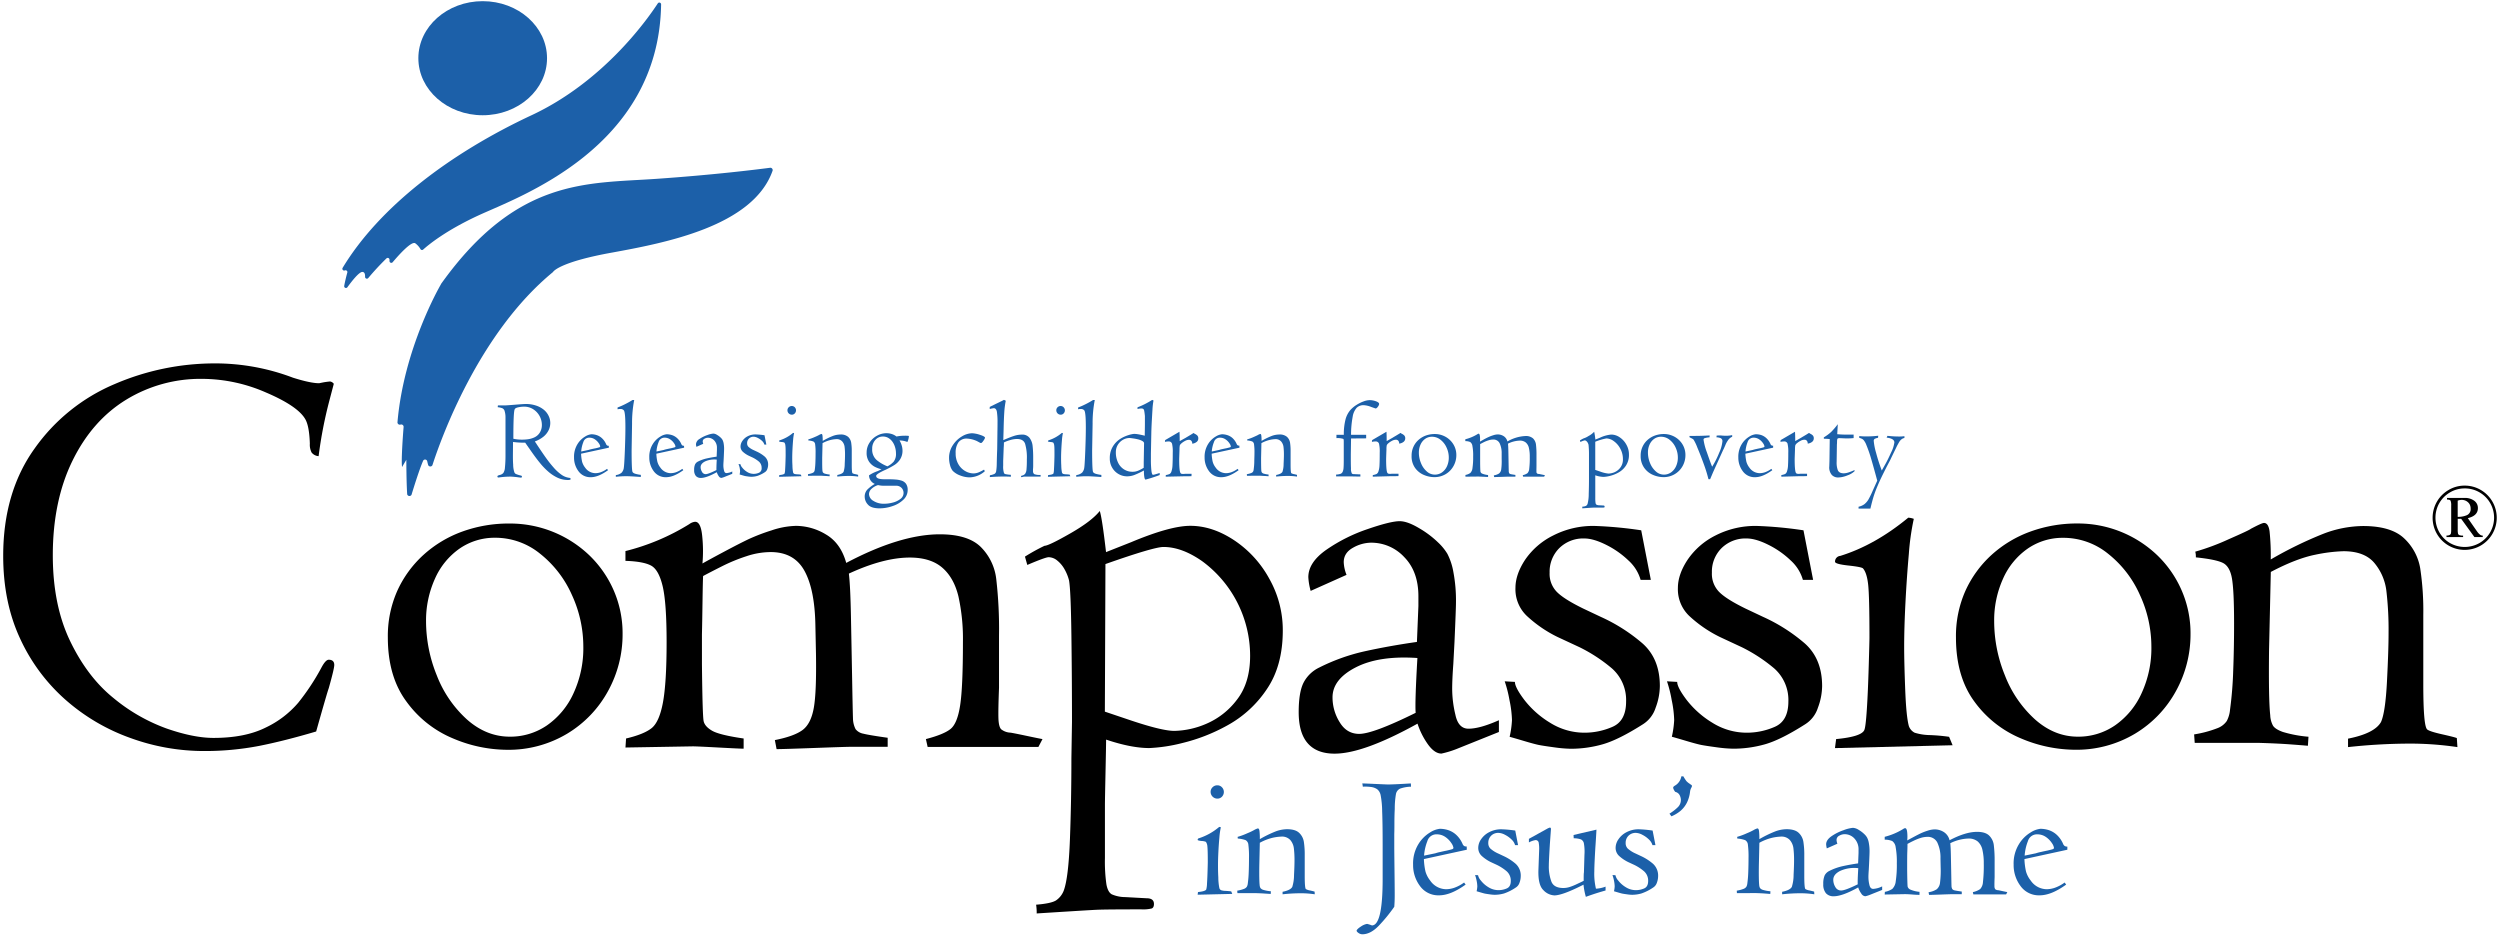 <svg id="Layer_3" data-name="Layer 3" xmlns="http://www.w3.org/2000/svg" width="1069" height="400" viewBox="0 0 1069 400"><title>Compassion Australia logo</title><path d="M227.3,193.19l-2.73-3.9a35.5,35.5,0,0,1-5.2-.31l-.05,5.71c0,1.2,0,2.54.11,4a10.61,10.61,0,0,0,.48,3.16,1.36,1.36,0,0,0,.66.81,13,13,0,0,0,2.07.67c.35.08.53.2.53.38,0,.34-.11.52-.34.52s-.91-.08-2-.24c-1.36-.13-2.19-.19-2.5-.19a35.58,35.58,0,0,0-4.75.33,2.28,2.28,0,0,0-.4.05c-.32,0-.48-.14-.48-.43a.4.4,0,0,1,.18-.35,3.22,3.22,0,0,1,.8-.29,2.91,2.91,0,0,0,1.54-.86,4.77,4.77,0,0,0,.69-2.29,53.17,53.17,0,0,0,.24-5.45V184c0-2.56,0-4.45,0-5.65a9.22,9.22,0,0,0-.39-2.65,1.82,1.82,0,0,0-.95-1.13,7.55,7.55,0,0,0-2-.45l.1-.78c.84,0,1.9,0,3.2,0,.38,0,1.77-.1,4.15-.29s3.89-.3,4.52-.3a13.66,13.66,0,0,1,4.49.69,10.26,10.26,0,0,1,3.34,1.83,7.61,7.61,0,0,1,2,2.6,6.93,6.93,0,0,1,.69,3,7.13,7.13,0,0,1-.71,3.09,8.22,8.22,0,0,1-2.16,2.72,12.55,12.55,0,0,1-3.73,2.08l1.07,1.62c1.49,2.25,2.73,4.06,3.72,5.45a48.36,48.36,0,0,0,3.17,4A18.66,18.66,0,0,0,240.1,203a7.44,7.44,0,0,0,3.45,1.34c.3.05.45.2.45.47a.33.33,0,0,1-.21.32,3,3,0,0,1-1,.11,10.37,10.37,0,0,1-4.45-1,17.08,17.08,0,0,1-4.06-2.72,28.75,28.75,0,0,1-3.42-3.59Q229.34,196.09,227.3,193.19Zm-7.79-5.58a17,17,0,0,0,3.85.38,18.82,18.82,0,0,0,2.41-.17,9.9,9.9,0,0,0,2.61-.74,5.35,5.35,0,0,0,2.32-1.92,6.07,6.07,0,0,0,1-3.62,7.83,7.83,0,0,0-.84-3.38,8,8,0,0,0-2.6-3,7.11,7.11,0,0,0-4.28-1.27,11.86,11.86,0,0,0-2.36.27c-.88.19-1.39.47-1.54.87Q219.51,176.15,219.51,187.61Z" fill="#1c60a9"/><path d="M260.35,191.43,248.47,194a18.42,18.42,0,0,0,.44,3.45,7.22,7.22,0,0,0,1.28,2.49,5.41,5.41,0,0,0,4.41,2.39,7.12,7.12,0,0,0,2.28-.4,10.43,10.43,0,0,0,2.69-1.45l.43.57q-4.14,3-7.34,3a6.2,6.2,0,0,1-5.3-2.56,9.64,9.64,0,0,1-1.9-5.9,10.19,10.19,0,0,1,1.45-5.64,9.62,9.62,0,0,1,3.25-3.26,6.31,6.31,0,0,1,2.73-1,7.66,7.66,0,0,1,2.22.35,6.1,6.1,0,0,1,2.26,1.32,7.35,7.35,0,0,1,1.84,2.66,1.32,1.32,0,0,0,.41.47,1.36,1.36,0,0,0,.69.12Zm-11.83,1.64,3.11-.67a12.2,12.2,0,0,1,1.44-.38c.83-.19,1.39-.3,1.68-.35.82-.19,1.34-.33,1.56-.41s.34-.2.34-.38a3.11,3.11,0,0,0-.57-1.29,6,6,0,0,0-1.63-1.67,4.13,4.13,0,0,0-2.48-.77,2.6,2.6,0,0,0-2.53,1.88A13.62,13.62,0,0,0,248.52,193.07Z" fill="#1c60a9"/><path d="M263.33,203.88v-.74a4.49,4.49,0,0,0,2.52-1.07,3.88,3.88,0,0,0,.92-2.32q.12-.81.27-3.72t.26-6.65q.12-3.75.12-6.75,0-6.25-.65-7.14a1.84,1.84,0,0,0-1.63-.59,2.83,2.83,0,0,0-.45,0l-.31.05-.31.05v-.75a37.21,37.21,0,0,0,6.41-3.22h.71a51.5,51.5,0,0,0-.92,10.16l-.19,11.42q0,8,.35,9.09c.15.41.62.72,1.43.94a14.11,14.11,0,0,0,2.16.41v.9q-4.65-.33-6.27-.33A41.75,41.75,0,0,0,263.33,203.88Z" fill="#1c60a9"/><path d="M292.53,191.43,280.66,194a17.61,17.61,0,0,0,.44,3.45,7,7,0,0,0,1.27,2.49,5.43,5.43,0,0,0,4.42,2.39,7.21,7.21,0,0,0,2.28-.4,10.55,10.55,0,0,0,2.68-1.45l.43.57c-2.76,2-5.2,3-7.34,3a6.22,6.22,0,0,1-5.3-2.56,9.64,9.64,0,0,1-1.9-5.9,10.19,10.19,0,0,1,1.45-5.64,9.62,9.62,0,0,1,3.25-3.26,6.35,6.35,0,0,1,2.73-1,7.77,7.77,0,0,1,2.23.35,6.06,6.06,0,0,1,2.25,1.32,7.35,7.35,0,0,1,1.84,2.66,1.42,1.42,0,0,0,.41.47,1.36,1.36,0,0,0,.69.12Zm-11.83,1.64,3.12-.67a11.17,11.17,0,0,1,1.43-.38c.83-.19,1.39-.3,1.68-.35.82-.19,1.34-.33,1.57-.41s.33-.2.33-.38a3.11,3.11,0,0,0-.57-1.29,5.84,5.84,0,0,0-1.63-1.67,4.11,4.11,0,0,0-2.48-.77,2.6,2.6,0,0,0-2.53,1.88A13.62,13.62,0,0,0,280.7,193.07Z" fill="#1c60a9"/><path d="M300.71,189.77l-2.92,1.3a5.5,5.5,0,0,1-.19-1.11,2.85,2.85,0,0,1,1.49-2.25,13.45,13.45,0,0,1,3.35-1.67,9.54,9.54,0,0,1,2.6-.64,3.27,3.27,0,0,1,1.59.57,8,8,0,0,1,1.52,1.14,4.25,4.25,0,0,1,.77.94,5,5,0,0,1,.49,1.46,12.63,12.63,0,0,1,.21,2.54q0,.45-.12,3.18l-.09,1.78c-.06.86-.1,1.54-.1,2.05a9,9,0,0,0,.27,2.09c.15.76.51,1.14,1.06,1.14a6.54,6.54,0,0,0,2.48-.69v1l-3.5,1.4a7.9,7.9,0,0,1-1.18.36,1.45,1.45,0,0,1-1.09-.72,6.36,6.36,0,0,1-.86-1.73q-4.39,2.44-6.75,2.45a2.73,2.73,0,0,1-2.18-.84,3.73,3.73,0,0,1-.74-2.53,5.62,5.62,0,0,1,.39-2.4,2.78,2.78,0,0,1,1.27-1.24,15.88,15.88,0,0,1,3.78-1.34c1.33-.29,2.72-.54,4.18-.75l.12-2.92v-.78a4.4,4.4,0,0,0-1.15-3.2,3.69,3.69,0,0,0-2.7-1.18,3,3,0,0,0-1.48.42,1.3,1.3,0,0,0-.75,1.18A3.36,3.36,0,0,0,300.71,189.77ZM306.34,201c0-.52,0-2,.15-4.46a9.56,9.56,0,0,0-5,.76c-1.26.65-1.9,1.46-1.9,2.45a3.84,3.84,0,0,0,.58,2,1.78,1.78,0,0,0,1.6,1Q302.89,202.71,306.34,201Z" fill="#1c60a9"/><path d="M315.78,198.44l.84.05a3.07,3.07,0,0,0,.77,1.47,7.55,7.55,0,0,0,2.08,1.84,5.23,5.23,0,0,0,2.85.82,5.6,5.6,0,0,0,2.23-.48,2,2,0,0,0,1.12-2.06,3.45,3.45,0,0,0-1.15-2.69,13.23,13.23,0,0,0-2.64-1.73l-1.79-.83a10.45,10.45,0,0,1-2.5-1.71,3,3,0,0,1-.93-2.28,4.19,4.19,0,0,1,.79-2.3,5.9,5.9,0,0,1,2.27-2,7.16,7.16,0,0,1,3.37-.78,34.49,34.49,0,0,1,3.81.35l.79,4h-.84a3.43,3.43,0,0,0-1-1.58,7.3,7.3,0,0,0-1.82-1.27,4.06,4.06,0,0,0-1.77-.52,2.78,2.78,0,0,0-2,.78,2.71,2.71,0,0,0-.79,2,2.05,2.05,0,0,0,.58,1.55,8,8,0,0,0,2.17,1.38l1.45.68a14.63,14.63,0,0,1,3.38,2.16,4.45,4.45,0,0,1,1.4,3.47,5.16,5.16,0,0,1-.34,1.77,2.45,2.45,0,0,1-1,1.34,13.55,13.55,0,0,1-3.26,1.63,9.7,9.7,0,0,1-2.62.37,10.73,10.73,0,0,1-1.35-.12c-.59-.08-1-.14-1.24-.19s-.65-.16-1.24-.34l-1.14-.33a8.66,8.66,0,0,0,.19-1.35,9.43,9.43,0,0,0-.2-1.63A10,10,0,0,0,315.78,198.44Z" fill="#1c60a9"/><path d="M333.13,203.88l.1-.74c1.34-.12,2.11-.36,2.28-.71a6.84,6.84,0,0,0,.21-1.7c.07-1,.12-2.17.16-3.54s.06-2.14.06-2.31c0-2.25,0-3.69-.11-4.33a2.4,2.4,0,0,0-.42-1.3,3.11,3.11,0,0,0-1.18-.24c-.73-.08-1.1-.18-1.1-.31a.48.48,0,0,1,.43-.48,16.28,16.28,0,0,0,5.54-3.11,1.37,1.37,0,0,1,.45.1,20,20,0,0,0-.41,2.85c-.11,1.25-.2,2.56-.27,3.94s-.11,2.6-.11,3.66c0,.79,0,1.93.09,3.41a15.76,15.76,0,0,0,.29,3,1,1,0,0,0,.48.55,4.58,4.58,0,0,0,1.14.19,15.48,15.48,0,0,1,1.66.14l.29.69Zm3.59-28.41a1.73,1.73,0,0,1,.55-1.33,1.81,1.81,0,0,1,1.3-.53,1.74,1.74,0,0,1,1.29.55,1.91,1.91,0,0,1,0,2.61,1.68,1.68,0,0,1-1.3.55,1.88,1.88,0,0,1-1.85-1.85Z" fill="#1c60a9"/><path d="M345.49,203.45l0-.69a8.81,8.81,0,0,0,1.87-.5,1.61,1.61,0,0,0,.79-.59,2.61,2.61,0,0,0,.26-.9,30.64,30.64,0,0,0,.26-3.2c.05-1.27.07-2.55.07-3.84a24.42,24.42,0,0,0-.18-3.69,1.57,1.57,0,0,0-.76-1.26,7.67,7.67,0,0,0-2.17-.44,1.67,1.67,0,0,0,0-.46,17.94,17.94,0,0,0,2.73-1,18.31,18.31,0,0,0,1.8-.84,4.51,4.51,0,0,1,1.08-.48c.23,0,.39.23.45.69a19.38,19.38,0,0,1,.1,2.28,31.36,31.36,0,0,1,4.29-2.1,9.15,9.15,0,0,1,3.22-.63,4.72,4.72,0,0,1,3.36,1,4.36,4.36,0,0,1,1.3,2.44,22.64,22.64,0,0,1,.25,3.79v5.66c0,2.23.1,3.45.31,3.65a3.22,3.22,0,0,0,1.21.41,11.37,11.37,0,0,1,1.21.31l0,.73a26.55,26.55,0,0,0-4.13-.28,47.68,47.68,0,0,0-4.78.28v-.69c1.44-.28,2.34-.73,2.68-1.35a11,11,0,0,0,.49-3.31c.09-1.69.13-3,.13-3.93a26.81,26.81,0,0,0-.18-3.44,4.25,4.25,0,0,0-1-2.29,3.12,3.12,0,0,0-2.51-1,12.58,12.58,0,0,0-2.3.31,14.06,14.06,0,0,0-3.62,1.4l-.15,6.32c0,2.69,0,4.47.1,5.34a2,2,0,0,0,.22.86,1.57,1.57,0,0,0,.8.51,10.1,10.1,0,0,0,2.09.39l-.05.74-1.5-.12c-.65,0-1.48-.09-2.5-.12Z" fill="#1c60a9"/><path d="M376.93,200.67a13.59,13.59,0,0,1-2.74-1,6.89,6.89,0,0,1-2.51-2.15,6.52,6.52,0,0,1-1.11-4,7.57,7.57,0,0,1,1.22-4.19,8.68,8.68,0,0,1,3.18-3,8.22,8.22,0,0,1,4-1.09,7.83,7.83,0,0,1,2.36.35,6.42,6.42,0,0,1,2,1.06,18.21,18.21,0,0,1,3.61-.34,9.14,9.14,0,0,1,1.71.1A7.31,7.31,0,0,1,388,189a8.91,8.91,0,0,0-3.4-.66,6.55,6.55,0,0,1,.62,1.15,9.83,9.83,0,0,1,.5,1.56,7.59,7.59,0,0,1,.19,1.61,6.75,6.75,0,0,1-1,3.71,7.87,7.87,0,0,1-2.41,2.43,37,37,0,0,1-3.67,2c-2.79,1.23-4.18,2.13-4.18,2.68,0,1,1.16,1.45,3.49,1.45,1.93,0,3.44,0,4.51.1a11.28,11.28,0,0,1,2.86.49,3.73,3.73,0,0,1,1.92,1.37,4.51,4.51,0,0,1,.69,2.67,5.56,5.56,0,0,1-1.8,4.08,11.88,11.88,0,0,1-4.58,2.73,17.12,17.12,0,0,1-5.59,1q-3.61,0-5-1.58a5,5,0,0,1-1.4-3.34,4.3,4.3,0,0,1,1.22-3.2,16,16,0,0,1,3.1-2.33,4,4,0,0,1-2.47-3.66,15.43,15.43,0,0,1,3.73-1.83Zm-1.49,6.75a7.16,7.16,0,0,0-2.67,1.5,3.17,3.17,0,0,0-1.18,2.41,3.5,3.5,0,0,0,1.83,2.82,8.22,8.22,0,0,0,4.72,1.25,14.4,14.4,0,0,0,3.57-.49,8.72,8.72,0,0,0,3.29-1.55,3.15,3.15,0,0,0,.63-4.61,3.12,3.12,0,0,0-2.28-1.05c-.23,0-1,0-2.42,0l-2.48,0A11.14,11.14,0,0,1,375.44,207.42Zm4-8a9.4,9.4,0,0,0,2.68-2,5.37,5.37,0,0,0,1-3.57,9,9,0,0,0-.41-2.69,7.74,7.74,0,0,0-1.11-2.29,5.71,5.71,0,0,0-1.75-1.61,4.52,4.52,0,0,0-2.31-.6,4.2,4.2,0,0,0-3.27,1.48,5.47,5.47,0,0,0-1.32,3.77,5.93,5.93,0,0,0,1.93,4.82A16.72,16.72,0,0,0,379.47,199.41Z" fill="#1c60a9"/><path d="M420.78,200.81l.33.69a10.12,10.12,0,0,1-6.51,2.62,11,11,0,0,1-4-.8,8.59,8.59,0,0,1-3.22-2,6.4,6.4,0,0,1-1.15-2.46,11.89,11.89,0,0,1-.41-3.06,9.68,9.68,0,0,1,1.59-5.4,11.74,11.74,0,0,1,3.9-3.79,8.71,8.71,0,0,1,4.34-1.35,12.12,12.12,0,0,1,3.37.67c1.44.46,2.17.88,2.17,1.27a4.05,4.05,0,0,1-.67,1.24c-.44.67-.8,1-1.07,1a1.31,1.31,0,0,1-.53-.19l-1.18-.64a11.65,11.65,0,0,0-4.28-1.07,4.27,4.27,0,0,0-3.61,1.57,7.65,7.65,0,0,0-1.21,4.7,8.84,8.84,0,0,0,1.26,4.85,7.88,7.88,0,0,0,3,2.87,7.24,7.24,0,0,0,3.24.9,6,6,0,0,0,2.3-.43A18,18,0,0,0,420.78,200.81Z" fill="#1c60a9"/><path d="M423.21,174.9V174q.53-.25.69-.36l4.61-2.24.78-.43.78.38a36.69,36.69,0,0,0-.64,4.93c-.12,1.86-.22,4.23-.28,7.09l-.14,4.83c1.86-.81,3.38-1.41,4.54-1.79a10.88,10.88,0,0,1,3.37-.57,3.89,3.89,0,0,1,3.32,1.39,7,7,0,0,1,1.3,3.4,46.13,46.13,0,0,1,.25,5.29c0,.42,0,.82,0,1.18s0,.88,0,1.54,0,1.26-.06,1.8,0,.86,0,.94a1.52,1.52,0,0,0,.5,1.35,6.24,6.24,0,0,0,2.73.34l0,.73h-1.54l-2.93,0-2.64,0c-.05,0-.39.08-1,.24q-.24,0-.24-.33c0-.16.13-.27.38-.34a2.29,2.29,0,0,0,1.34-.76,3.7,3.7,0,0,0,.6-1.85,42.61,42.61,0,0,0,.15-4.3,21.07,21.07,0,0,0-.76-6.75c-.51-1.34-1.66-2-3.47-2a10.55,10.55,0,0,0-3.09.53,15.35,15.35,0,0,0-2.49.95c0,.44,0,1.19-.09,2.23l-.22,5.73c0,.36,0,.69,0,1s0,.64,0,1a8.87,8.87,0,0,0,.31,3,.82.82,0,0,0,.57.56,14.5,14.5,0,0,0,2.4.32v.83c-.52-.06-1.63-.09-3.32-.09s-3.65.08-5.68.23l.05-.78a7.21,7.21,0,0,0,2-.61,1.6,1.6,0,0,0,.67-1.12,21,21,0,0,0,.25-3.11q.08-3.73.19-6.39l.09-6.65c0-.68.05-2.19.05-4.53a30,30,0,0,0-.27-4.74c-.18-1-.63-1.53-1.34-1.53A11.72,11.72,0,0,0,423.21,174.9Z" fill="#1c60a9"/><path d="M448.09,203.88l.09-.74c1.35-.12,2.11-.36,2.29-.71a7.43,7.43,0,0,0,.21-1.7q.09-1.48.15-3.54t.06-2.31c0-2.25,0-3.69-.1-4.33a2.48,2.48,0,0,0-.42-1.3,3.13,3.13,0,0,0-1.19-.24c-.73-.08-1.09-.18-1.09-.31s.14-.41.43-.48a16.24,16.24,0,0,0,5.53-3.11,1.37,1.37,0,0,1,.45.1,20.31,20.31,0,0,0-.4,2.85c-.11,1.25-.2,2.56-.27,3.94s-.11,2.6-.11,3.66c0,.79,0,1.93.08,3.41a16.38,16.38,0,0,0,.3,3,1,1,0,0,0,.47.55,4.69,4.69,0,0,0,1.15.19,15.7,15.7,0,0,1,1.66.14l.28.69Zm3.59-28.41a1.76,1.76,0,0,1,.54-1.33,1.84,1.84,0,0,1,1.31-.53,1.72,1.72,0,0,1,1.28.55,1.82,1.82,0,0,1,.53,1.31,1.85,1.85,0,0,1-.52,1.3,1.67,1.67,0,0,1-1.29.55,1.86,1.86,0,0,1-1.85-1.85Z" fill="#1c60a9"/><path d="M460.21,203.88v-.74a4.49,4.49,0,0,0,2.52-1.07,4,4,0,0,0,.93-2.32c.08-.54.16-1.78.26-3.72s.18-4.15.26-6.65.12-4.75.12-6.75q0-6.25-.65-7.14a1.83,1.83,0,0,0-1.62-.59,2.9,2.9,0,0,0-.46,0l-.31.05L461,175v-.75a37.21,37.21,0,0,0,6.41-3.22h.72a51.28,51.28,0,0,0-.93,10.16L467,192.63q0,8,.36,9.09c.14.41.61.72,1.42.94a14.11,14.11,0,0,0,2.16.41v.9q-4.65-.33-6.27-.33A41.9,41.9,0,0,0,460.21,203.88Z" fill="#1c60a9"/><path d="M489.56,181.18v-3.32q-.17-1.59-.3-2.19a1.28,1.28,0,0,0-.4-.81,1.51,1.51,0,0,0-.87-.2,6.67,6.67,0,0,0-1.59.24l0-.73a33.27,33.27,0,0,0,6.27-3.17l.57.24a30.49,30.49,0,0,0-.45,4q-.18,2.82-.38,6.77l-.09,2.35-.19,9.57v2.31a42.4,42.4,0,0,0,.22,5.09c.15,1.13.37,1.7.66,1.7a5.35,5.35,0,0,0,1.1-.24q.84-.24,1.77-.54v.87a59,59,0,0,1-6,1.95c-.24,0-.42-.32-.55-1a15.81,15.81,0,0,1-.19-2.89,36.18,36.18,0,0,1-4.09,1.93,9,9,0,0,1-3.2.57,7.19,7.19,0,0,1-3.45-.92,7.35,7.35,0,0,1-2.76-2.67,7.5,7.5,0,0,1-1.09-4.06,9.38,9.38,0,0,1,1.42-5.29,10.09,10.09,0,0,1,3.25-3.2,14.92,14.92,0,0,1,3.52-1.55,10.85,10.85,0,0,1,2.17-.46,11.52,11.52,0,0,1,1.88.19c.76.13,1.66.32,2.71.59C489.51,184.57,489.56,182.85,489.56,181.18Zm-.5,16.47.14-8.12c0-.36-.27-.69-.82-1a7.54,7.54,0,0,0-1.8-.67,21.84,21.84,0,0,0-2.18-.41c-.79-.11-1.25-.16-1.37-.16a5.64,5.64,0,0,0-2.89.79,6.1,6.1,0,0,0-2.19,2.18,5.93,5.93,0,0,0-.81,3.06,9.87,9.87,0,0,0,.95,4.51,6.88,6.88,0,0,0,2.57,2.9,6.69,6.69,0,0,0,3.58,1,6.13,6.13,0,0,0,2.5-.49,16.79,16.79,0,0,0,2.32-1.22,7.54,7.54,0,0,1,0-.93C489.06,198.6,489.06,198.11,489.06,197.65Z" fill="#1c60a9"/><path d="M498.45,203.83l.05-.69a6.91,6.91,0,0,0,1.64-.47,2,2,0,0,0,.78-1.12,9.47,9.47,0,0,0,.44-2.63c.07-1.17.11-3,.11-5.38a14.71,14.71,0,0,0-.31-3.82,1.43,1.43,0,0,0-1.54-.95,6,6,0,0,0-1.5.19l.09-.77,6.13-3.58c.07,1,.1,2.33.1,4L507,187.2l.33-.21c.18-.1.38-.21.6-.35l1.14-.68,1.28-.8.19.09a1.27,1.27,0,0,0,.33.24,3.65,3.65,0,0,1,1.12.76,1.75,1.75,0,0,1,.4,1.24,1.84,1.84,0,0,1-.76,1.52,3.55,3.55,0,0,1-1.83.71,1.74,1.74,0,0,0-.38-1.23,1.34,1.34,0,0,0-1.07-.43,3.77,3.77,0,0,0-1.68.51,7.18,7.18,0,0,0-1.47,1,2.38,2.38,0,0,0-.71.87,8.71,8.71,0,0,0-.13,1.7c-.09,2.67-.14,4.09-.14,4.25,0,3.09.16,5,.48,5.72a.92.92,0,0,0,.47.47,3.7,3.7,0,0,0,.9.08l.62-.05,2.83,0-.05,1-1.5.05c-.91,0-1.53,0-1.85,0Z" fill="#1c60a9"/><path d="M530,191.43,518.11,194a17.61,17.61,0,0,0,.44,3.45,7,7,0,0,0,1.27,2.49,5.43,5.43,0,0,0,4.42,2.39,7.21,7.21,0,0,0,2.28-.4,10.55,10.55,0,0,0,2.68-1.45l.43.57c-2.76,2-5.2,3-7.34,3a6.22,6.22,0,0,1-5.3-2.56,9.64,9.64,0,0,1-1.9-5.9,10.19,10.19,0,0,1,1.45-5.64,9.62,9.62,0,0,1,3.25-3.26,6.35,6.35,0,0,1,2.73-1,7.77,7.77,0,0,1,2.23.35A6.06,6.06,0,0,1,527,187.3a7.35,7.35,0,0,1,1.84,2.66,1.42,1.42,0,0,0,.41.47,1.36,1.36,0,0,0,.69.12Zm-11.83,1.64,3.12-.67a11.17,11.17,0,0,1,1.43-.38c.83-.19,1.39-.3,1.68-.35.82-.19,1.34-.33,1.57-.41s.33-.2.33-.38a3.11,3.11,0,0,0-.57-1.29,5.84,5.84,0,0,0-1.63-1.67,4.11,4.11,0,0,0-2.48-.77,2.6,2.6,0,0,0-2.53,1.88A13.62,13.62,0,0,0,518.15,193.07Z" fill="#1c60a9"/><path d="M533.2,203.45l-.05-.69a8.93,8.93,0,0,0,1.88-.5,1.58,1.58,0,0,0,.78-.59,2.24,2.24,0,0,0,.26-.9,28.13,28.13,0,0,0,.26-3.2c0-1.27.08-2.55.08-3.84a24.42,24.42,0,0,0-.18-3.69,1.57,1.57,0,0,0-.76-1.26,7.76,7.76,0,0,0-2.18-.44,1.76,1.76,0,0,0,0-.46,18.76,18.76,0,0,0,2.73-1q1.69-.75,1.8-.84a4.35,4.35,0,0,1,1.07-.48q.36,0,.45.69a17.37,17.37,0,0,1,.1,2.28,32.53,32.53,0,0,1,4.29-2.1,9.2,9.2,0,0,1,3.23-.63,4.68,4.68,0,0,1,3.35,1,4.38,4.38,0,0,1,1.31,2.44,24,24,0,0,1,.24,3.79v5.66c0,2.23.11,3.45.31,3.65a3.3,3.3,0,0,0,1.21.41c.7.16,1.1.26,1.22.31l0,.73a26.37,26.37,0,0,0-4.13-.28,47.85,47.85,0,0,0-4.78.28v-.69c1.45-.28,2.34-.73,2.69-1.35a11,11,0,0,0,.49-3.31c.08-1.69.13-3,.13-3.93a26.81,26.81,0,0,0-.18-3.44,4.4,4.4,0,0,0-1-2.29,3.14,3.14,0,0,0-2.52-1,12.49,12.49,0,0,0-2.29.31,14.11,14.11,0,0,0-3.63,1.4l-.14,6.32q0,4,.09,5.34a1.93,1.93,0,0,0,.23.86,1.53,1.53,0,0,0,.79.51,10.1,10.1,0,0,0,2.09.39l0,.74-1.5-.12c-.65,0-1.49-.09-2.5-.12Z" fill="#1c60a9"/><path d="M571.46,187.34v-1.42l3.16,0a25.62,25.62,0,0,1,.72-6.56,10.22,10.22,0,0,1,2-3.94,12,12,0,0,1,2.61-2.22,15.67,15.67,0,0,1,3.12-1.56,8,8,0,0,1,2.56-.54,7.87,7.87,0,0,1,2.73.49c.91.33,1.36.72,1.36,1.17a2.45,2.45,0,0,1-.53,1.14c-.34.51-.68.76-1,.76l-1.9-.66a9.89,9.89,0,0,0-3.16-.74,4.18,4.18,0,0,0-3,1.09,7.51,7.51,0,0,0-1.73,3.87,41.94,41.94,0,0,0-.69,7.7h6.46v1.52l-6.46.05-.1,6.77c0,2.72,0,4.73.07,6a4.36,4.36,0,0,0,.41,2.26,1.39,1.39,0,0,0,.71.21c.33,0,1.3.07,2.9.12v.93c-.94,0-2.52-.06-4.77-.07l-5.61,0v-.78a6.73,6.73,0,0,0,1.89-.32,1.72,1.72,0,0,0,.92-.88,5.07,5.07,0,0,0,.38-1.81c.06-.78.08-1.89.08-3.31l0-7.94c0-.57-.06-.89-.19-1A8.2,8.2,0,0,0,571.46,187.34Z" fill="#1c60a9"/><path d="M587,203.83l0-.69a6.76,6.76,0,0,0,1.64-.47,2,2,0,0,0,.79-1.12,9.47,9.47,0,0,0,.44-2.63c.07-1.17.1-3,.1-5.38a14.71,14.71,0,0,0-.31-3.82,1.42,1.42,0,0,0-1.54-.95,6,6,0,0,0-1.5.19l.1-.77,6.13-3.58c.06,1,.09,2.33.09,4l2.55-1.45.33-.21.59-.35,1.14-.68c.54-.33,1-.59,1.28-.8l.19.09a1.16,1.16,0,0,0,.34.24,3.72,3.72,0,0,1,1.11.76,1.75,1.75,0,0,1,.41,1.24,1.87,1.87,0,0,1-.76,1.52,3.62,3.62,0,0,1-1.83.71,1.79,1.79,0,0,0-.38-1.23,1.35,1.35,0,0,0-1.07-.43,3.77,3.77,0,0,0-1.69.51,7.18,7.18,0,0,0-1.47,1,2.23,2.23,0,0,0-.7.87,7.94,7.94,0,0,0-.13,1.7c-.1,2.67-.14,4.09-.14,4.25,0,3.09.15,5,.47,5.72a.9.9,0,0,0,.48.47,3.58,3.58,0,0,0,.9.08l.62-.05,2.82,0,0,1-1.5.05c-.92,0-1.54,0-1.85,0Z" fill="#1c60a9"/><path d="M603.6,194.88a9,9,0,0,1,.77-3.79,8.78,8.78,0,0,1,2.13-2.94,9.65,9.65,0,0,1,3.15-1.9,11.25,11.25,0,0,1,3.88-.66,9.24,9.24,0,0,1,3.55.69,9.14,9.14,0,0,1,2.93,1.9,8.91,8.91,0,0,1,2,2.86,8.77,8.77,0,0,1,.72,3.55,9.46,9.46,0,0,1-1.18,4.63,9.16,9.16,0,0,1-3.32,3.48,9.3,9.3,0,0,1-5,1.32,11.33,11.33,0,0,1-4.36-.93,8.8,8.8,0,0,1-3.78-3A8.52,8.52,0,0,1,603.6,194.88Zm3.11-1.31a11.58,11.58,0,0,0,.88,4.39,9.2,9.2,0,0,0,2.46,3.59,5.14,5.14,0,0,0,3.48,1.4,5.26,5.26,0,0,0,3-.91,6.37,6.37,0,0,0,2.17-2.6,8.89,8.89,0,0,0,.8-3.83,10,10,0,0,0-.94-4.21,8.67,8.67,0,0,0-2.58-3.35,5.77,5.77,0,0,0-3.65-1.3,5,5,0,0,0-2.9.88,6,6,0,0,0-2,2.45A8.25,8.25,0,0,0,606.71,193.57Z" fill="#1c60a9"/><path d="M626.62,203.83l0-.74a5.38,5.38,0,0,0,2.07-.83,3.43,3.43,0,0,0,.94-2.11,30.6,30.6,0,0,0,.29-4.91,21.84,21.84,0,0,0-.32-4.55,2.42,2.42,0,0,0-.95-1.68,5.1,5.1,0,0,0-2.08-.38v-.8a18.51,18.51,0,0,0,5.21-2.19.93.93,0,0,1,.47-.2c.32,0,.51.42.58,1.24a12.1,12.1,0,0,1,0,2.16q.5-.28,1.77-1c.84-.45,1.51-.79,2-1a14.68,14.68,0,0,1,1.87-.71,6.46,6.46,0,0,1,2-.37,4.78,4.78,0,0,1,2.44.7,3.69,3.69,0,0,1,1.65,2.31,16.87,16.87,0,0,1,7.61-2.32,4.65,4.65,0,0,1,3.34,1,4.43,4.43,0,0,1,1.27,2.62,35.86,35.86,0,0,1,.22,4.62V199c0,1.22-.06,2.06,0,2.51a.91.91,0,0,0,1,1.15c.13,0,.57.1,1.32.26s1.18.25,1.29.26l-.33.64h-9l-.15-.64a5.49,5.49,0,0,0,2-.83,3.09,3.09,0,0,0,.77-1.92,39.38,39.38,0,0,0,.23-5.16,15.7,15.7,0,0,0-.37-3.7,4.21,4.21,0,0,0-1.32-2.34,3.87,3.87,0,0,0-2.63-.82,12.12,12.12,0,0,0-5,1.3c.08.67.14,1.81.17,3.44s.06,3.29.09,5,.06,2.83.07,3.34a2,2,0,0,0,.22.89,1,1,0,0,0,.63.36c.31.08,1,.19,2,.34v.73h-3l-3,.1-3.09.09-.14-.73a5.88,5.88,0,0,0,2.25-.82,2.72,2.72,0,0,0,.92-1.81,27.06,27.06,0,0,0,.18-4.4l0-2.31a9.74,9.74,0,0,0-.89-4.45,2.92,2.92,0,0,0-2.77-1.53,6.33,6.33,0,0,0-1.95.33,14,14,0,0,0-2,.79l-1.59.82c0,.27,0,1,0,2.06s0,2,0,2.72v2.42c0,2.84.08,4.38.14,4.63a1.26,1.26,0,0,0,.69.78,8.62,8.62,0,0,0,2.56.62v.84l-2-.1-2.09-.09Z" fill="#1c60a9"/><path d="M675.77,189l-.19-.68a15.8,15.8,0,0,1,1.59-.88,7.85,7.85,0,0,0,2.08-1,8.74,8.74,0,0,0,2.42-1.83,27.62,27.62,0,0,1,.51,3.35l2-.81a13.94,13.94,0,0,1,4.83-1.33,6.4,6.4,0,0,1,3.55,1.16,8.79,8.79,0,0,1,2.87,3.14,8.46,8.46,0,0,1,1.11,4.23,8.28,8.28,0,0,1-1.31,4.78,9.06,9.06,0,0,1-3.22,2.95,14.56,14.56,0,0,1-3.68,1.44,13.82,13.82,0,0,1-2.67.4,11.3,11.3,0,0,1-3.52-.69c0,.28,0,1.18,0,2.68s0,2.38,0,2.63v4.32a14.82,14.82,0,0,0,.11,2.15,1.13,1.13,0,0,0,.44.82,2.81,2.81,0,0,0,1.11.23l1.73.09c.4,0,.6.16.6.47s-.06.31-.18.36a2.75,2.75,0,0,1-.84.08q-3,0-3.69,0c-.49,0-2.1.12-4.84.3a4.53,4.53,0,0,0,0-.71,4,4,0,0,0,1.61-.35,1.72,1.72,0,0,0,.65-.82,16.68,16.68,0,0,0,.5-4.19c.07-2.1.11-4.28.11-6.56l0-3c0-2.28,0-4.64,0-7.07a39.53,39.53,0,0,0-.19-4.45,3.39,3.39,0,0,0-.36-.91,2.53,2.53,0,0,0-.6-.72,1.12,1.12,0,0,0-.7-.27A8.34,8.34,0,0,0,675.77,189Zm6.36-.07,0,12,2.18.74a13.44,13.44,0,0,0,3.47.83,7.07,7.07,0,0,0,2.59-.58,6.23,6.23,0,0,0,2.51-2,5.66,5.66,0,0,0,1.08-3.59,9.28,9.28,0,0,0-1.12-4.48,9.18,9.18,0,0,0-2.78-3.22,5.61,5.61,0,0,0-3.16-1.16A24.23,24.23,0,0,0,682.13,188.89Z" fill="#1c60a9"/><path d="M701.55,194.88a8.86,8.86,0,0,1,2.9-6.73,9.59,9.59,0,0,1,3.16-1.9,11.15,11.15,0,0,1,3.87-.66,9.2,9.2,0,0,1,3.55.69,9.07,9.07,0,0,1,2.94,1.9,8.88,8.88,0,0,1,2,2.86,8.77,8.77,0,0,1,.72,3.55,9.56,9.56,0,0,1-1.17,4.63,9.2,9.2,0,0,1-8.28,4.8,11.37,11.37,0,0,1-4.36-.93,8.8,8.8,0,0,1-3.78-3A8.52,8.52,0,0,1,701.55,194.88Zm3.11-1.31a11.77,11.77,0,0,0,.88,4.39,9.42,9.42,0,0,0,2.46,3.59,5.14,5.14,0,0,0,3.48,1.4,5.29,5.29,0,0,0,3-.91,6.42,6.42,0,0,0,2.16-2.6,8.75,8.75,0,0,0,.81-3.83,10.11,10.11,0,0,0-.94-4.21,8.79,8.79,0,0,0-2.59-3.35,5.75,5.75,0,0,0-3.65-1.3,5,5,0,0,0-2.9.88,5.88,5.88,0,0,0-2,2.45A8.11,8.11,0,0,0,704.66,193.57Z" fill="#1c60a9"/><path d="M731.25,204.9h-.71a61.47,61.47,0,0,0-2-6.46q-1.35-3.75-2.73-7a19.32,19.32,0,0,0-1.67-3.5,4.72,4.72,0,0,0-.82-.52l-.89-.46v-.57c.52,0,1.36,0,2.52,0,1.74,0,3.77-.07,6.08-.19L731,187a9.14,9.14,0,0,0-2.13.38.62.62,0,0,0-.44.59,25.53,25.53,0,0,0,1.43,5.43c1,2.87,1.71,4.93,2.26,6.16a37,37,0,0,0,3-5.95,15.39,15.39,0,0,0,1.38-4.81,1.41,1.41,0,0,0-.69-1.42,4.6,4.6,0,0,0-1.85-.38l.09-.76,1.66-.05a22,22,0,0,0,2.24.14,12.12,12.12,0,0,0,2.73-.28v.71a4.13,4.13,0,0,0-1.86,1.61,10,10,0,0,0-1.11,2.09c0,.08-.18.39-.4.92a10.46,10.46,0,0,1-.48,1l-4.27,9.43Z" fill="#1c60a9"/><path d="M758.2,191.43,746.32,194a18.42,18.42,0,0,0,.44,3.45,7.36,7.36,0,0,0,1.27,2.49,5.43,5.43,0,0,0,4.42,2.39,7.21,7.21,0,0,0,2.28-.4,10.59,10.59,0,0,0,2.69-1.45l.42.57q-4.12,3-7.34,3a6.2,6.2,0,0,1-5.29-2.56,9.64,9.64,0,0,1-1.9-5.9,10.27,10.27,0,0,1,1.44-5.64,9.73,9.73,0,0,1,3.26-3.26,6.26,6.26,0,0,1,2.73-1A7.76,7.76,0,0,1,753,186a6.1,6.1,0,0,1,2.26,1.32,7.35,7.35,0,0,1,1.84,2.66,1,1,0,0,0,1.09.59Zm-11.83,1.64,3.11-.67a12.2,12.2,0,0,1,1.44-.38c.83-.19,1.39-.3,1.67-.35.83-.19,1.35-.33,1.57-.41s.33-.2.33-.38a3.11,3.11,0,0,0-.57-1.29,5.94,5.94,0,0,0-1.62-1.67,4.16,4.16,0,0,0-2.49-.77,2.61,2.61,0,0,0-2.53,1.88A13.93,13.93,0,0,0,746.37,193.07Z" fill="#1c60a9"/><path d="M761.7,203.83l0-.69a6.91,6.91,0,0,0,1.64-.47,2,2,0,0,0,.78-1.12,9.47,9.47,0,0,0,.44-2.63c.07-1.17.11-3,.11-5.38a15.19,15.19,0,0,0-.31-3.82,1.43,1.43,0,0,0-1.55-.95,5.91,5.91,0,0,0-1.49.19l.09-.77,6.13-3.58c.06,1,.1,2.33.1,4l2.54-1.45.33-.21.59-.35,1.15-.68,1.28-.8.19.09a1,1,0,0,0,.33.24,3.65,3.65,0,0,1,1.12.76,1.75,1.75,0,0,1,.4,1.24,1.84,1.84,0,0,1-.76,1.52,3.62,3.62,0,0,1-1.83.71,1.79,1.79,0,0,0-.38-1.23,1.34,1.34,0,0,0-1.07-.43,3.73,3.73,0,0,0-1.68.51,7.59,7.59,0,0,0-1.48,1,2.33,2.33,0,0,0-.7.87,8.71,8.71,0,0,0-.13,1.7c-.09,2.67-.14,4.09-.14,4.25,0,3.09.16,5,.47,5.72a.93.93,0,0,0,.48.47,3.58,3.58,0,0,0,.9.08l.62-.05,2.83,0,0,1-1.5.05c-.92,0-1.53,0-1.85,0Z" fill="#1c60a9"/><path d="M782.28,197l.12-9.25a21,21,0,0,0-2.54-.14,2.66,2.66,0,0,0,0-.59,18.64,18.64,0,0,0,3.23-2.4,31.57,31.57,0,0,0,2.75-3.23l-.24,4.27c1.37.13,2.86.19,4.47.19.78,0,1.62,0,2.54,0l0,1.47a23.3,23.3,0,0,1-2.54.14l-.92,0-2.52-.11a2.28,2.28,0,0,0-.68.08.52.52,0,0,0-.31.32,4.61,4.61,0,0,0-.12.91c0,.44,0,.91-.06,1.4l-.11,7.41a9.33,9.33,0,0,0,.48,3.53c.36.92,1.22,1.39,2.58,1.39a7.07,7.07,0,0,0,1.94-.35,23.2,23.2,0,0,0,2.65-1.05,1.38,1.38,0,0,1,0,.28,2.07,2.07,0,0,0,0,.22,8.54,8.54,0,0,1-3.05,1.79,11,11,0,0,1-4,.89,3.65,3.65,0,0,1-2.64-1.06,4.89,4.89,0,0,1-1.11-3.64Z" fill="#1c60a9"/><path d="M795,187.2v-.73a29.87,29.87,0,0,0,3.26.14,41.74,41.74,0,0,0,4.87-.29l-.08.88a5.13,5.13,0,0,0-1.4.44,1,1,0,0,0-.43,1,26,26,0,0,0,1,5q1,3.8,2.43,7.55l1.57-2.8c.67-1.18,1.48-2.81,2.41-4.9a13.16,13.16,0,0,0,1.4-4.3c0-1.11-1.1-1.8-3.3-2.06l.33-.76c1.89.19,3.53.28,4.92.28a15.18,15.18,0,0,0,2.35-.14l0,.78a2.57,2.57,0,0,0-1.15.49,4,4,0,0,0-1,1.09q-.43.71-1,1.77l-2.59,5.35q0,.12-1.8,3.51c-1.69,3.33-3,6-3.8,7.94a48.07,48.07,0,0,0-1.85,4.89q-.6,1.95-1.36,5.16h-5.06v-.81a6.38,6.38,0,0,0,2.52-1.11,7.35,7.35,0,0,0,1.71-2,38.51,38.51,0,0,0,1.9-3.91l1.86-4.13q-1.37-5.11-2.5-9a59.44,59.44,0,0,0-2.17-6.3,7.15,7.15,0,0,0-1-1.84,2.43,2.43,0,0,0-.9-.76A9.47,9.47,0,0,0,795,187.2Z" fill="#1c60a9"/><path d="M512.12,382.58l.14-1.14c2.08-.2,3.26-.57,3.53-1.1a11.12,11.12,0,0,0,.33-2.63c.1-1.53.18-3.35.24-5.47s.09-3.31.09-3.58c0-3.48-.06-5.7-.17-6.68a3.84,3.84,0,0,0-.64-2,4.87,4.87,0,0,0-1.83-.37c-1.13-.12-1.69-.28-1.69-.47a.72.72,0,0,1,.66-.74,25.44,25.44,0,0,0,8.55-4.81,2.32,2.32,0,0,1,.7.15,32.32,32.32,0,0,0-.62,4.4q-.27,2.91-.43,6.1c-.11,2.13-.16,4-.16,5.65,0,1.23,0,3,.13,5.27a24,24,0,0,0,.46,4.64,1.47,1.47,0,0,0,.73.85,6.91,6.91,0,0,0,1.76.29,24.52,24.52,0,0,1,2.57.22l.44,1.07Zm5.54-43.91a2.7,2.7,0,0,1,.85-2.06,2.8,2.8,0,0,1,2-.81,2.62,2.62,0,0,1,2,.85,2.8,2.8,0,0,1,.81,2,2.9,2.9,0,0,1-.79,2,2.64,2.64,0,0,1-2,.84,2.89,2.89,0,0,1-2.87-2.86Z" fill="#1c60a9"/><path d="M529.12,381.91l-.08-1.06a14.5,14.5,0,0,0,2.9-.77,2.44,2.44,0,0,0,1.21-.92,3.58,3.58,0,0,0,.41-1.39,48.11,48.11,0,0,0,.4-4.95c.08-1.95.11-3.93.11-5.94a38.87,38.87,0,0,0-.27-5.69,2.46,2.46,0,0,0-1.18-1.95,12.32,12.32,0,0,0-3.36-.68,2.49,2.49,0,0,0-.07-.71,29.56,29.56,0,0,0,4.22-1.57,25.14,25.14,0,0,0,2.78-1.31,7.11,7.11,0,0,1,1.66-.74c.37,0,.6.36.7,1.07a28.54,28.54,0,0,1,.15,3.52,49.93,49.93,0,0,1,6.63-3.25,14.22,14.22,0,0,1,5-1q3.56,0,5.19,1.56a6.69,6.69,0,0,1,2,3.78,36.5,36.5,0,0,1,.38,5.86v8.73c0,3.46.16,5.34.48,5.66a5.27,5.27,0,0,0,1.87.62c1.08.25,1.7.41,1.87.48l.07,1.14a40,40,0,0,0-6.38-.44,71.89,71.89,0,0,0-7.38.44v-1.07c2.23-.44,3.61-1.13,4.15-2.09a17.55,17.55,0,0,0,.75-5.12c.13-2.61.2-4.63.2-6.08a42.42,42.42,0,0,0-.27-5.3,6.7,6.7,0,0,0-1.52-3.54,4.82,4.82,0,0,0-3.89-1.47,20.64,20.64,0,0,0-3.55.47,21.76,21.76,0,0,0-5.6,2.17l-.22,9.77q-.08,6.24.14,8.26a3.13,3.13,0,0,0,.35,1.32,2.45,2.45,0,0,0,1.23.79,15.94,15.94,0,0,0,3.23.6l-.07,1.14L541,382.1c-1-.08-2.29-.14-3.86-.19Z" fill="#1c60a9"/><path d="M582.75,336.39l-.22-1.4c.54,0,2.37.08,5.47.22s5,.23,5.51.23c1.67,0,4.92-.15,9.77-.45l.07,1.4a15,15,0,0,0-4.71.84,3.24,3.24,0,0,0-1.75,2.43,36.33,36.33,0,0,0-.49,6.28q-.12,2.06-.15,5.07c0,2,0,3.91-.06,5.69v5.62q0,1.44.09,9.06c.06,5.08.1,8.91.1,11.48,0,1.81-.07,3.44-.19,4.88a67.16,67.16,0,0,1-6.68,8.16c-2.33,2.4-4.65,3.6-7,3.6a2.85,2.85,0,0,1-1.61-.56c-.54-.37-.81-.71-.81-1s.63-1,1.87-1.78a6.63,6.63,0,0,1,2.6-1.11,15,15,0,0,1,2.07.66q4.59,0,4.59-19.82V361.28q0-9.18-.21-14.37a38.46,38.46,0,0,0-.66-6.94,4.32,4.32,0,0,0-1.45-2.48,6,6,0,0,0-2.88-1A17.12,17.12,0,0,0,582.75,336.39Z" fill="#1c60a9"/><path d="M627.21,363.34l-18.35,4a27.94,27.94,0,0,0,.68,5.34,11.12,11.12,0,0,0,2,3.84,8.38,8.38,0,0,0,6.83,3.71,11,11,0,0,0,3.52-.63,16.11,16.11,0,0,0,4.15-2.23l.66.88q-6.39,4.59-11.34,4.59a9.63,9.63,0,0,1-8.19-4,14.87,14.87,0,0,1-2.93-9.1,15.8,15.8,0,0,1,2.23-8.72,14.86,14.86,0,0,1,5-5.05,9.89,9.89,0,0,1,4.23-1.58,12.14,12.14,0,0,1,3.43.53,9.51,9.51,0,0,1,3.49,2,11.44,11.44,0,0,1,2.84,4.11,2.22,2.22,0,0,0,.63.74,2.18,2.18,0,0,0,1.06.18Zm-18.28,2.53,4.81-1a17.19,17.19,0,0,1,2.22-.58c1.29-.3,2.15-.48,2.59-.56,1.27-.29,2.08-.5,2.42-.62s.52-.32.52-.59a4.88,4.88,0,0,0-.88-2,9.47,9.47,0,0,0-2.52-2.59,6.43,6.43,0,0,0-3.84-1.17,4,4,0,0,0-3.91,2.9A21.06,21.06,0,0,0,608.93,365.87Z" fill="#1c60a9"/><path d="M630.74,374.17l1.28.07a4.85,4.85,0,0,0,1.2,2.28,11.66,11.66,0,0,0,3.21,2.84,8.09,8.09,0,0,0,4.41,1.27,8.91,8.91,0,0,0,3.45-.73c1.15-.49,1.72-1.56,1.72-3.2a5.31,5.31,0,0,0-1.77-4.15,19.93,19.93,0,0,0-4.09-2.68l-2.76-1.28a16.51,16.51,0,0,1-3.86-2.65,4.64,4.64,0,0,1-1.43-3.52,6.46,6.46,0,0,1,1.21-3.54,9.18,9.18,0,0,1,3.52-3.07,10.93,10.93,0,0,1,5.2-1.21,50.34,50.34,0,0,1,5.89.55l1.21,6.24h-1.28a5.26,5.26,0,0,0-1.53-2.44,11.14,11.14,0,0,0-2.8-2,6.32,6.32,0,0,0-2.74-.81,4.27,4.27,0,0,0-3.17,1.21,4.19,4.19,0,0,0-1.22,3.09,3.25,3.25,0,0,0,.89,2.4,12.69,12.69,0,0,0,3.35,2.12l2.25,1.06a22.07,22.07,0,0,1,5.22,3.34,6.82,6.82,0,0,1,2.17,5.36,8.08,8.08,0,0,1-.53,2.73,3.78,3.78,0,0,1-1.6,2.07,20.81,20.81,0,0,1-5,2.52,14.67,14.67,0,0,1-4.05.57,15.81,15.81,0,0,1-2.1-.19c-.9-.12-1.54-.22-1.91-.29s-1-.24-1.91-.51l-1.77-.52a12,12,0,0,0,.3-2.09,13.85,13.85,0,0,0-.32-2.51A15.19,15.19,0,0,0,630.74,374.17Z" fill="#1c60a9"/><path d="M653.76,360.22v-1.53l8.18-4.53.74-.29q.51,0,.51.66l-.46,6.31c-.3,5-.45,8.08-.45,9.25a18.49,18.49,0,0,0,1.1,6.89q1.1,2.73,5.12,2.73a9.09,9.09,0,0,0,2.66-.42,23.62,23.62,0,0,0,3.18-1.29c1.21-.57,2.16-1,2.84-1.37,0-1.83,0-3,.11-3.59l.22-7.49a20.61,20.61,0,0,0-.22-4.81,2.37,2.37,0,0,0-1.27-1.81,9.26,9.26,0,0,0-3.1-.48l-.07-1.41,9.8-2.29q-.18,3.3-.38,6.29c-.14,2-.26,4.13-.37,6.41s-.17,4-.17,5.07a27.55,27.55,0,0,0,.7,7.49,13.55,13.55,0,0,0,4.11-.89v1.66q-4.15,1.14-8.43,2.71a29.62,29.62,0,0,1-1-5.21q-9,4.59-12.46,4.59a6.9,6.9,0,0,1-4.69-2.24c-1.57-1.49-2.27-4.37-2.13-8.65l.3-8.25a15,15,0,0,0-.17-3.35,1.3,1.3,0,0,0-1.41-1.15A9.16,9.16,0,0,0,653.76,360.22Z" fill="#1c60a9"/><path d="M689.48,374.17l1.29.07a4.8,4.8,0,0,0,1.19,2.28,11.66,11.66,0,0,0,3.21,2.84,8.11,8.11,0,0,0,4.41,1.27,8.91,8.91,0,0,0,3.45-.73c1.15-.49,1.72-1.56,1.72-3.2a5.31,5.31,0,0,0-1.77-4.15,19.86,19.86,0,0,0-4.08-2.68l-2.76-1.28a16.38,16.38,0,0,1-3.87-2.65,4.64,4.64,0,0,1-1.43-3.52,6.46,6.46,0,0,1,1.21-3.54,9.18,9.18,0,0,1,3.52-3.07,11,11,0,0,1,5.2-1.21,50.15,50.15,0,0,1,5.89.55l1.21,6.24h-1.28a5.26,5.26,0,0,0-1.53-2.44,11.14,11.14,0,0,0-2.8-2,6.32,6.32,0,0,0-2.74-.81,4.29,4.29,0,0,0-3.17,1.21,4.19,4.19,0,0,0-1.22,3.09,3.25,3.25,0,0,0,.89,2.4,12.69,12.69,0,0,0,3.35,2.12l2.25,1.06a22.07,22.07,0,0,1,5.22,3.34,6.82,6.82,0,0,1,2.17,5.36,8.08,8.08,0,0,1-.53,2.73,3.78,3.78,0,0,1-1.6,2.07,20.81,20.81,0,0,1-5,2.52,14.57,14.57,0,0,1-4.05.57,15.56,15.56,0,0,1-2.09-.19c-.91-.12-1.55-.22-1.92-.29s-1-.24-1.91-.51l-1.77-.52a12,12,0,0,0,.3-2.09,14.61,14.61,0,0,0-.31-2.51A15,15,0,0,0,689.48,374.17Z" fill="#1c60a9"/><path d="M714.7,349.06l-.84-1.14a19.84,19.84,0,0,0,3.58-2.76,4.29,4.29,0,0,0,1.3-3.12,4.71,4.71,0,0,0-.51-2,2.76,2.76,0,0,0-1.88-1.43,4.2,4.2,0,0,1-.91-1.72c0-.35.23-.65.7-.92a5.67,5.67,0,0,0,2.8-4h.87a18.08,18.08,0,0,0,1.28,2,7.11,7.11,0,0,0,1.58,1.27l.37.3a.62.62,0,0,1,.44.66l-.22.55a4.55,4.55,0,0,0-.59,1.72,14,14,0,0,1-1.36,4.77,11.35,11.35,0,0,1-2.73,3.49A15.52,15.52,0,0,1,714.7,349.06Z" fill="#1c60a9"/><path d="M742.71,381.91l-.07-1.06a14.5,14.5,0,0,0,2.9-.77,2.44,2.44,0,0,0,1.21-.92,3.76,3.76,0,0,0,.41-1.39,48.11,48.11,0,0,0,.4-4.95q.11-2.93.11-5.94a38.87,38.87,0,0,0-.27-5.69,2.46,2.46,0,0,0-1.18-1.95,12.32,12.32,0,0,0-3.36-.68,2.49,2.49,0,0,0-.07-.71,30,30,0,0,0,4.22-1.57,25.14,25.14,0,0,0,2.78-1.31,6.92,6.92,0,0,1,1.66-.74c.37,0,.6.36.7,1.07a28.54,28.54,0,0,1,.15,3.52,49.34,49.34,0,0,1,6.63-3.25,14.17,14.17,0,0,1,5-1q3.55,0,5.19,1.56a6.62,6.62,0,0,1,2,3.78,35.21,35.21,0,0,1,.39,5.86v8.73c0,3.46.16,5.34.48,5.66a5.27,5.27,0,0,0,1.87.62c1.07.25,1.7.41,1.87.48l.07,1.14a40,40,0,0,0-6.38-.44,71.89,71.89,0,0,0-7.38.44v-1.07c2.22-.44,3.61-1.13,4.14-2.09a17.1,17.1,0,0,0,.76-5.12c.13-2.61.2-4.63.2-6.08a42.42,42.42,0,0,0-.27-5.3,6.63,6.63,0,0,0-1.53-3.54,4.8,4.8,0,0,0-3.88-1.47,20.64,20.64,0,0,0-3.55.47,21.62,21.62,0,0,0-5.6,2.17l-.22,9.77q-.08,6.24.14,8.26a3.13,3.13,0,0,0,.35,1.32,2.45,2.45,0,0,0,1.23.79,15.94,15.94,0,0,0,3.23.6l-.07,1.14-2.32-.18c-1-.08-2.29-.14-3.86-.19Z" fill="#1c60a9"/><path d="M785.67,360.77l-4.52,2a8.4,8.4,0,0,1-.29-1.73c0-1.25.76-2.4,2.29-3.47a21.1,21.1,0,0,1,5.18-2.59,14.94,14.94,0,0,1,4-1,5.17,5.17,0,0,1,2.46.88,12.26,12.26,0,0,1,2.35,1.77,6.61,6.61,0,0,1,1.19,1.45,7.61,7.61,0,0,1,.76,2.25,19.33,19.33,0,0,1,.33,3.93c0,.47-.06,2.11-.19,4.92l-.14,2.75c-.1,1.33-.15,2.38-.15,3.16a14.11,14.11,0,0,0,.4,3.23c.25,1.18.8,1.77,1.66,1.77a10.09,10.09,0,0,0,3.81-1.07v1.51l-5.39,2.16a11.85,11.85,0,0,1-1.84.55,2.22,2.22,0,0,1-1.67-1.12,9.34,9.34,0,0,1-1.34-2.66q-6.8,3.78-10.43,3.78a4.23,4.23,0,0,1-3.37-1.3,5.79,5.79,0,0,1-1.14-3.91,8.77,8.77,0,0,1,.6-3.71,4.34,4.34,0,0,1,2-1.91,24.28,24.28,0,0,1,5.84-2.07c2.05-.45,4.21-.84,6.46-1.16l.18-4.51v-1.22a6.72,6.72,0,0,0-1.78-4.93,5.64,5.64,0,0,0-4.17-1.82,4.65,4.65,0,0,0-2.29.64,2,2,0,0,0-1.16,1.82A4.76,4.76,0,0,0,785.67,360.77Zm8.7,17.36c-.07-.8,0-3.11.22-6.9a14.73,14.73,0,0,0-7.76,1.18q-2.93,1.5-2.92,3.78a6,6,0,0,0,.89,3.12,2.77,2.77,0,0,0,2.47,1.47Q789,380.78,794.37,378.13Z" fill="#1c60a9"/><path d="M805.9,382.5l.07-1.14a8.53,8.53,0,0,0,3.2-1.28,5.35,5.35,0,0,0,1.45-3.26,46.33,46.33,0,0,0,.46-7.59,34.48,34.48,0,0,0-.5-7,3.76,3.76,0,0,0-1.47-2.6,7.81,7.81,0,0,0-3.21-.58v-1.23a28.28,28.28,0,0,0,8-3.4,1.38,1.38,0,0,1,.73-.29c.49,0,.79.63.9,1.9a17.92,17.92,0,0,1,0,3.35c.52-.3,1.43-.79,2.74-1.49s2.33-1.22,3.08-1.58a24,24,0,0,1,2.88-1.1,10.29,10.29,0,0,1,3.09-.57,7.41,7.41,0,0,1,3.76,1.08,5.66,5.66,0,0,1,2.55,3.58q6.81-3.6,11.77-3.6c2.36,0,4.07.53,5.15,1.58a6.83,6.83,0,0,1,2,4.06,55.31,55.31,0,0,1,.35,7.14V375c-.07,1.88-.1,3.17-.07,3.87a2.17,2.17,0,0,0,.34,1.36,2,2,0,0,0,1.16.42c.2,0,.88.16,2,.4s1.83.38,2,.41l-.52,1h-14l-.22-1a8.4,8.4,0,0,0,3.12-1.29,4.75,4.75,0,0,0,1.2-3,61.58,61.58,0,0,0,.35-8,24.73,24.73,0,0,0-.57-5.73,6.68,6.68,0,0,0-2-3.61,6,6,0,0,0-4.08-1.27,18.68,18.68,0,0,0-7.67,2c.12,1,.21,2.8.26,5.31s.1,5.09.15,7.74.08,4.38.11,5.16a2.87,2.87,0,0,0,.33,1.38,1.64,1.64,0,0,0,1,.57q.72.18,3.06.51v1.14h-4.59q-.62,0-4.62.15c-2.67.09-4.26.14-4.77.14l-.22-1.14a8.94,8.94,0,0,0,3.48-1.26,4.23,4.23,0,0,0,1.42-2.79,42.06,42.06,0,0,0,.27-6.81l-.07-3.56a15.08,15.08,0,0,0-1.38-6.89,4.5,4.5,0,0,0-4.27-2.37,9.89,9.89,0,0,0-3,.52,21.57,21.57,0,0,0-3,1.23c-1,.47-1.77.9-2.46,1.26,0,.42,0,1.48-.07,3.18s-.05,3.1-.07,4.2V372q.08,6.57.22,7.16a2,2,0,0,0,1.06,1.19,13,13,0,0,0,4,1v1.29c-.3,0-1.35,0-3.16-.15s-2.89-.15-3.23-.15Z" fill="#1c60a9"/><path d="M884,363.34l-18.35,4a27.94,27.94,0,0,0,.68,5.34,11.12,11.12,0,0,0,2,3.84,8.38,8.38,0,0,0,6.83,3.71,11,11,0,0,0,3.52-.63,16.11,16.11,0,0,0,4.15-2.23l.66.88c-4.25,3.06-8,4.59-11.34,4.59a9.63,9.63,0,0,1-8.19-4,14.93,14.93,0,0,1-2.93-9.1,15.71,15.71,0,0,1,2.24-8.72,14.75,14.75,0,0,1,5-5.05,9.93,9.93,0,0,1,4.23-1.58,12.14,12.14,0,0,1,3.43.53,9.51,9.51,0,0,1,3.49,2,11.44,11.44,0,0,1,2.84,4.11,2.22,2.22,0,0,0,.63.74A2.18,2.18,0,0,0,884,362Zm-18.28,2.53,4.81-1a17.19,17.19,0,0,1,2.22-.58c1.29-.3,2.15-.48,2.59-.56,1.27-.29,2.08-.5,2.42-.62s.52-.32.52-.59a4.88,4.88,0,0,0-.88-2,9.47,9.47,0,0,0-2.52-2.59,6.42,6.42,0,0,0-3.83-1.17,4,4,0,0,0-3.91,2.9A20.76,20.76,0,0,0,865.74,365.87Z" fill="#1c60a9"/><path d="M1053.9,207.65a13.5,13.5,0,0,1,6.85,1.83,13.7,13.7,0,0,1,5,5,13.78,13.78,0,0,1,0,13.81,13.72,13.72,0,0,1-5,5,13.71,13.71,0,0,1-13.72,0,13.7,13.7,0,0,1-5-5,13.79,13.79,0,0,1,0-13.78,13.7,13.7,0,0,1,5-5A13.27,13.27,0,0,1,1053.9,207.65Zm0,1.2a12.18,12.18,0,0,0-6.23,1.67,12.47,12.47,0,0,0-4.59,4.56,12.61,12.61,0,0,0,0,12.56,12.44,12.44,0,0,0,4.54,4.57,12.68,12.68,0,0,0,12.58,0,12.52,12.52,0,0,0,4.58-4.56,12.57,12.57,0,0,0,0-12.59,12.57,12.57,0,0,0-4.58-4.55A12.31,12.31,0,0,0,1053.9,208.85Zm-7.56,4.76v-.69h7.45a6.65,6.65,0,0,1,4.21,1.21,3.8,3.8,0,0,1,1.55,3.14c0,2.17-1.44,3.61-4.31,4.29l4,5.76a6.14,6.14,0,0,0,1,1.12,2.29,2.29,0,0,0,.68.46,3.13,3.13,0,0,0,.7.13v.63h-3.55l-5.67-7.82h-1.48v4.56a8.31,8.31,0,0,0,.11,1.7,1,1,0,0,0,.57.71,4.3,4.3,0,0,0,1.62.22v.63h-7.1V229a2.72,2.72,0,0,0,1.39-.27,1.07,1.07,0,0,0,.53-.77,10.44,10.44,0,0,0,.09-1.65V216.2a5.34,5.34,0,0,0-.26-2.09C1047.68,213.79,1047.18,213.62,1046.34,213.61Zm4.57.47V221a9.24,9.24,0,0,0,4-.74,2.81,2.81,0,0,0,1.54-2.79,3.89,3.89,0,0,0-.25-1.42,3.22,3.22,0,0,0-.79-1.19,3.89,3.89,0,0,0-1.24-.82,4.28,4.28,0,0,0-1.61-.29A5.13,5.13,0,0,0,1050.91,214.08Z"/><path d="M140.56,294.32q-.63,1.64-5.37,18.46-13.47,4-24.44,6.18a122.64,122.64,0,0,1-23.82,2.18A91.93,91.93,0,0,1,56,315.65a85.22,85.22,0,0,1-27.82-16.28A78.56,78.56,0,0,1,8.6,273.06Q1.37,257.53,1.37,237.7q0-27.18,13.41-45.89A79.93,79.93,0,0,1,49,164.24a108.21,108.21,0,0,1,42.84-8.85,93.48,93.48,0,0,1,33.43,6.11c5,1.58,8.73,2.37,11.22,2.37,1.16-.25,2-.42,2.56-.5s1.22-.17,2.05-.25a2.36,2.36,0,0,1,1.63,1l-1.87,7.11a182.84,182.84,0,0,0-4.62,23.82,4.13,4.13,0,0,1-3-1.56,7.35,7.35,0,0,1-.75-3.8q-.25-7.86-2.12-10.73-3.37-5.49-16.84-11.22A68.46,68.46,0,0,0,86.43,162a60.82,60.82,0,0,0-32.49,8.92Q39.41,179.83,31,197t-8.42,40.41q0,21.33,7.42,36.73t18.59,24.39a76.09,76.09,0,0,0,22.7,13q11.52,4,20,4,13.47,0,22.33-4.43a41.69,41.69,0,0,0,13.9-10.6,97.87,97.87,0,0,0,9.79-14.78q1.88-3.62,3.25-3.62c1.57,0,2.37.75,2.37,2.25C142.93,285.43,142.13,288.75,140.56,294.32Z"/><path d="M165.84,272.62a47.59,47.59,0,0,1,4-19.89,47,47,0,0,1,11.17-15.4,50,50,0,0,1,16.58-10A58.32,58.32,0,0,1,218,223.86,49.07,49.07,0,0,1,252,237.45a46.63,46.63,0,0,1,10.42,15,46,46,0,0,1,3.8,18.65,50.08,50.08,0,0,1-6.18,24.32,48.11,48.11,0,0,1-17.46,18.27,48.75,48.75,0,0,1-26,6.92,59.8,59.8,0,0,1-22.88-4.86,46.64,46.64,0,0,1-19.83-15.66Q165.84,289.34,165.84,272.62Zm16.34-6.86a61.53,61.53,0,0,0,4.61,23.08,49.3,49.3,0,0,0,12.91,18.83Q208,315,218,315a27.68,27.68,0,0,0,15.84-4.8,33.47,33.47,0,0,0,11.35-13.66,45.88,45.88,0,0,0,4.24-20.08,52.82,52.82,0,0,0-4.92-22.14,46.44,46.44,0,0,0-13.6-17.58,30.32,30.32,0,0,0-19.14-6.8,26.33,26.33,0,0,0-15.22,4.61A30.87,30.87,0,0,0,186,247.43,43.28,43.28,0,0,0,182.18,265.76Z"/><path d="M267.45,319.64l.25-3.86q7.49-1.75,10.85-4.36t4.93-11.08q1.56-8.47,1.56-25.78,0-16.8-1.69-23.9t-5-8.84q-3.3-1.75-10.91-2v-4.18a95.4,95.4,0,0,0,27.31-11.53,4.91,4.91,0,0,1,2.5-1q2.49,0,3.05,6.49a60.88,60.88,0,0,1,.07,11.35q2.61-1.5,9.29-5.06c4.44-2.37,7.94-4.15,10.47-5.36a83.73,83.73,0,0,1,9.79-3.74,34.76,34.76,0,0,1,10.48-1.93,25,25,0,0,1,12.78,3.68q6.3,3.68,8.67,12.16,23.11-12.22,40-12.23,12,0,17.49,5.37A23.07,23.07,0,0,1,426,247.62a186.82,186.82,0,0,1,1.18,24.26v22.2q-.37,9.6-.25,13.15c.09,2.37.48,3.91,1.19,4.62a6.82,6.82,0,0,0,3.93,1.43q1,.12,6.92,1.37c3.95.84,6.21,1.29,6.8,1.38l-1.75,3.36H396.66l-.75-3.36q7.72-2,10.6-4.37t4.05-10.1q1.19-7.74,1.19-27.07A84.43,84.43,0,0,0,409.82,255q-1.94-8-6.93-12.29t-13.84-4.3q-11.22,0-26.07,6.86.63,5.24.88,18t.5,26.32q.24,13.53.37,17.52a10.54,10.54,0,0,0,1.12,4.68,5.45,5.45,0,0,0,3.31,1.93q2.43.63,10.41,1.75v3.86H364q-2.12,0-15.71.5t-16.22.5l-.74-3.87q8.22-1.62,11.84-4.3c2.41-1.79,4-4.94,4.81-9.48s1.1-12.24.93-23.13l-.25-12.1q-.25-15.35-4.68-23.38t-14.52-8a32.82,32.82,0,0,0-10.23,1.75A73.49,73.49,0,0,0,309,242q-4.86,2.44-8.35,4.31-.13,2.12-.25,10.79t-.25,14.28V284.1q.24,22.32.74,24.32c.34,1.49,1.54,2.85,3.62,4.05s6.57,2.31,13.47,3.31v4.36q-1.5,0-10.72-.5t-11-.5Z"/><path d="M439.27,241.57l-1-3.56a82.24,82.24,0,0,1,8.37-4.63q1.75,0,10.94-5.25t12.68-9.63q1,3,2.68,17.58l10.73-4.24q16.71-7,25.32-7,9.35,0,18.64,6.11a46.37,46.37,0,0,1,15.09,16.46,44.65,44.65,0,0,1,5.8,22.2q0,15.09-6.86,25.13a47.94,47.94,0,0,1-16.9,15.47,76.87,76.87,0,0,1-19.33,7.54,68.7,68.7,0,0,1-14,2.12q-7.72,0-18.46-3.62,0,2.25-.25,14.07t-.25,13.82v22.66a70,70,0,0,0,.63,11.33q.62,3.36,2.31,4.29a14.65,14.65,0,0,0,5.79,1.18l9.11.5c2.08,0,3.12.81,3.12,2.44,0,1-.31,1.66-.94,1.92a15.42,15.42,0,0,1-4.43.38q-15.46,0-19.33.19t-25.44,1.56a22.81,22.81,0,0,0-.25-3.74q6.36-.51,8.48-1.81a8.89,8.89,0,0,0,3.37-4.3q2-5.49,2.62-22t.62-34.47l.25-15.58q0-18-.25-37.08t-1-23.38a19,19,0,0,0-1.93-4.8,12.6,12.6,0,0,0-3.12-3.74,5.9,5.9,0,0,0-3.68-1.43Q447,238.27,439.27,241.57Zm33.42-.38-.25,63.11,11.48,3.87q13.09,4.36,18.21,4.36a36.29,36.29,0,0,0,13.59-3,32.27,32.27,0,0,0,13.16-10.29q5.67-7.23,5.67-18.83A50.21,50.21,0,0,0,514.1,240q-8.73-6.12-16.59-6.11Q493.52,233.84,472.69,241.19Z"/><path d="M575.78,245.81l-15.34,6.86a27,27,0,0,1-1-5.86q0-6.36,7.79-11.79a70.78,70.78,0,0,1,17.59-8.79q9.79-3.37,13.66-3.37c2.24,0,5,1,8.35,3a41.55,41.55,0,0,1,8,6,23.28,23.28,0,0,1,4.06,4.93,27.06,27.06,0,0,1,2.55,7.67,65.23,65.23,0,0,1,1.13,13.34q0,2.37-.63,16.71l-.5,9.36q-.49,6.73-.49,10.72a48,48,0,0,0,1.37,11q1.25,6,5.61,6,4.86,0,13-3.62V313l-18.33,7.36a41.4,41.4,0,0,1-6.24,1.87q-2.87,0-5.67-3.8a32.53,32.53,0,0,1-4.56-9Q583,322.27,570.66,322.26q-7.6,0-11.47-4.43t-3.87-13.28q0-8.48,2.06-12.6a14.66,14.66,0,0,1,6.67-6.48,83.54,83.54,0,0,1,19.83-7.05q10.49-2.3,22-3.93l.63-15.34V255q0-10.6-6.05-16.78a19.22,19.22,0,0,0-14.16-6.17,16,16,0,0,0-7.79,2.18q-3.93,2.19-3.93,6.18A16.33,16.33,0,0,0,575.78,245.81Zm29.56,59q-.37-4.11.74-23.45-16.4-1.11-26.35,4t-9.94,12.85a19.92,19.92,0,0,0,3.05,10.6q3,5,8.38,5Q587.19,313.78,605.34,304.8Z"/><path d="M643.41,291.33l4.37.25q0,2.37,4.05,7.73A40.23,40.23,0,0,0,662.74,309a27.63,27.63,0,0,0,15,4.3,29.76,29.76,0,0,0,11.72-2.49q5.87-2.51,5.86-10.85a18,18,0,0,0-6-14.1,67.81,67.81,0,0,0-13.88-9.1L666,272.37a54,54,0,0,1-13.12-9,15.71,15.71,0,0,1-4.87-12q0-5.73,4.12-12A31.34,31.34,0,0,1,664.09,229a37.41,37.41,0,0,1,17.69-4.11,172.5,172.5,0,0,1,20,1.87l4.12,21.2h-4.37a17.8,17.8,0,0,0-5.19-8.29,38.51,38.51,0,0,0-9.51-6.68q-5.45-2.73-9.32-2.74a14.56,14.56,0,0,0-10.76,4.13,14.23,14.23,0,0,0-4.13,10.5,11,11,0,0,0,3,8.13q3,3.12,11.39,7.22l7.62,3.6a74,74,0,0,1,17.75,11.33q7.38,6.6,7.37,18.2a26.89,26.89,0,0,1-1.81,9.29,13,13,0,0,1-5.43,7.05q-10.38,6.6-17.13,8.54a49.56,49.56,0,0,1-13.74,1.93,58.2,58.2,0,0,1-7.12-.62c-3.09-.42-5.25-.75-6.5-1s-3.42-.83-6.5-1.75-5.08-1.49-6-1.74a41.59,41.59,0,0,0,1-7.11,47.18,47.18,0,0,0-1.06-8.55A52.92,52.92,0,0,0,643.41,291.33Z"/><path d="M712.8,291.33l4.37.25q0,2.37,4.05,7.73A40.23,40.23,0,0,0,732.13,309a27.63,27.63,0,0,0,15,4.3,29.76,29.76,0,0,0,11.72-2.49q5.86-2.51,5.86-10.85a18,18,0,0,0-6-14.1,68.09,68.09,0,0,0-13.88-9.1l-9.37-4.37a54,54,0,0,1-13.12-9,15.71,15.71,0,0,1-4.87-12q0-5.73,4.12-12A31.34,31.34,0,0,1,733.48,229a37.41,37.41,0,0,1,17.69-4.11,172.5,172.5,0,0,1,20,1.87l4.12,21.2h-4.37a17.8,17.8,0,0,0-5.19-8.29,38.51,38.51,0,0,0-9.51-6.68q-5.44-2.73-9.32-2.74a14.56,14.56,0,0,0-10.76,4.13,14.19,14.19,0,0,0-4.13,10.5,11,11,0,0,0,3,8.13q3,3.12,11.39,7.22l7.62,3.6a74,74,0,0,1,17.75,11.33q7.37,6.6,7.37,18.2a26.89,26.89,0,0,1-1.81,9.29,12.93,12.93,0,0,1-5.44,7.05q-10.36,6.6-17.12,8.54A49.56,49.56,0,0,1,741,320.14a58.2,58.2,0,0,1-7.12-.62c-3.09-.42-5.25-.75-6.5-1s-3.42-.83-6.5-1.75-5.08-1.49-6-1.74a41.59,41.59,0,0,0,1-7.11,47.18,47.18,0,0,0-1.06-8.55A52.92,52.92,0,0,0,712.8,291.33Z"/><path d="M784.63,319.89l.5-3.86q10.61-1,12-3.75c.42-.74.79-3.72,1.13-8.91s.6-11.39.81-18.59.31-11.24.31-12.16q0-17.7-.56-22.69t-2.19-6.86q-.5-.63-6.23-1.25t-5.74-1.62a2.45,2.45,0,0,1,2.25-2.5q14.83-4.6,29.06-16.34a8.14,8.14,0,0,1,2.37.5,106.35,106.35,0,0,0-2.12,15q-.88,9.85-1.44,20.7t-.56,19.21q0,6.24.44,17.9t1.56,15.77a5.07,5.07,0,0,0,2.49,2.87,23.41,23.41,0,0,0,6,1,75.8,75.8,0,0,1,8.73.75l1.49,3.61Z"/><path d="M836.37,272.62a47.59,47.59,0,0,1,4-19.89,47,47,0,0,1,11.16-15.4,50.05,50.05,0,0,1,16.59-10,58.32,58.32,0,0,1,20.33-3.49,49.07,49.07,0,0,1,34,13.59,46.45,46.45,0,0,1,10.41,15,45.85,45.85,0,0,1,3.81,18.65,50.08,50.08,0,0,1-6.18,24.32,48.11,48.11,0,0,1-17.46,18.27,48.75,48.75,0,0,1-26,6.92,59.88,59.88,0,0,1-22.89-4.86,46.76,46.76,0,0,1-19.83-15.66Q836.37,289.34,836.37,272.62Zm16.34-6.86a61.33,61.33,0,0,0,4.61,23.08,49.3,49.3,0,0,0,12.91,18.83Q878.53,315,888.5,315a27.68,27.68,0,0,0,15.84-4.8,33.47,33.47,0,0,0,11.35-13.66,45.88,45.88,0,0,0,4.24-20.08A52.67,52.67,0,0,0,915,254.35a46.32,46.32,0,0,0-13.59-17.58,30.32,30.32,0,0,0-19.14-6.8,26.33,26.33,0,0,0-15.22,4.61,30.87,30.87,0,0,0-10.54,12.85A43.13,43.13,0,0,0,852.71,265.76Z"/><path d="M938.46,317.65l-.25-3.62a47.75,47.75,0,0,0,9.85-2.62,8.42,8.42,0,0,0,4.11-3.11,12.72,12.72,0,0,0,1.38-4.73,162.92,162.92,0,0,0,1.37-16.81q.38-10,.37-20.17,0-14.19-.93-19.36t-4-6.6q-3.06-1.44-11.41-2.3a8.91,8.91,0,0,0-.25-2.44A99.18,99.18,0,0,0,953,230.57q9-3.94,9.45-4.45c3.18-1.68,5-2.51,5.64-2.51q1.88,0,2.38,3.62a99.73,99.73,0,0,1,.5,12,169,169,0,0,1,22.53-11,48.33,48.33,0,0,1,16.93-3.3q12.06,0,17.61,5.3a22.64,22.64,0,0,1,6.85,12.84,121.36,121.36,0,0,1,1.31,19.9v29.68q0,17.58,1.62,19.21.87.87,6.36,2.11t6.36,1.63l.25,3.86a138.68,138.68,0,0,0-21.7-1.49,250,250,0,0,0-25.07,1.49v-3.61q11.34-2.25,14.09-7.11,1.88-4.12,2.56-17.4t.68-20.64a142.27,142.27,0,0,0-.93-18,22.8,22.8,0,0,0-5.16-12q-4.23-5-13.19-5A68,68,0,0,0,990,237.2q-8.09,1.62-19,7.36l-.75,33.18q-.25,21.19.5,28.06a10.26,10.26,0,0,0,1.18,4.49q.94,1.5,4.18,2.68a52.83,52.83,0,0,0,11,2.06l-.25,3.86c-1.84-.16-4.46-.37-7.88-.62s-7.79-.46-13.13-.62Z"/><ellipse cx="206.4" cy="24.89" rx="27.51" ry="24.39" fill="#1c60a9"/><path d="M282.69,1.89a.77.77,0,0,0-1.41-.45c-5.07,7.75-23.7,33.68-54,47.84-35,16.36-65.05,39.27-80.76,65.23a.77.77,0,0,0,1,1.1h0a.77.77,0,0,1,1,.9c-.42,1.52-1,3.87-1.33,5.71a.76.76,0,0,0,1.37.59c1.84-2.54,4.95-6.53,6.37-6.53,1,0,1.21,1,1.18,2.09a.77.77,0,0,0,1.35.53,111.84,111.84,0,0,1,7.8-8.42.77.77,0,0,1,1.29.62l0,.48a.77.77,0,0,0,1.35.55c2.67-3.16,8.14-9.25,9.7-8.08a8.1,8.1,0,0,1,2.19,2.46.75.75,0,0,0,1.17.19c2.24-2,9.53-8.07,23.7-14.62C221.83,84.13,281.73,63.29,282.69,1.89Z" fill="#1c60a9"/><path d="M330.36,73a1,1,0,0,0-1-1.27c-5.18.68-23.59,3-48.65,4.74-29.74,2.08-59.65-.52-92.16,45l0,.08c-.69,1.18-15.91,27.65-18.59,59a1,1,0,0,0,1.31,1h0a1,1,0,0,1,1.31,1c-.31,3.94-1.07,14.28-.66,17.15l1.83-3.11s0,9.2.36,14.76a1,1,0,0,0,1.85.22c1.31-4.27,3.43-11,4.94-14.49a.94.94,0,0,1,1.79.18c.11.52.25,1.08.41,1.63a1,1,0,0,0,1.81,0c3.55-11,19.65-56.31,51.45-82.48a1.07,1.07,0,0,0,.14-.16c.44-.61,4-4.42,25.18-8.24C284.32,103.87,322,96.79,330.36,73Z" fill="#1c60a9"/></svg>